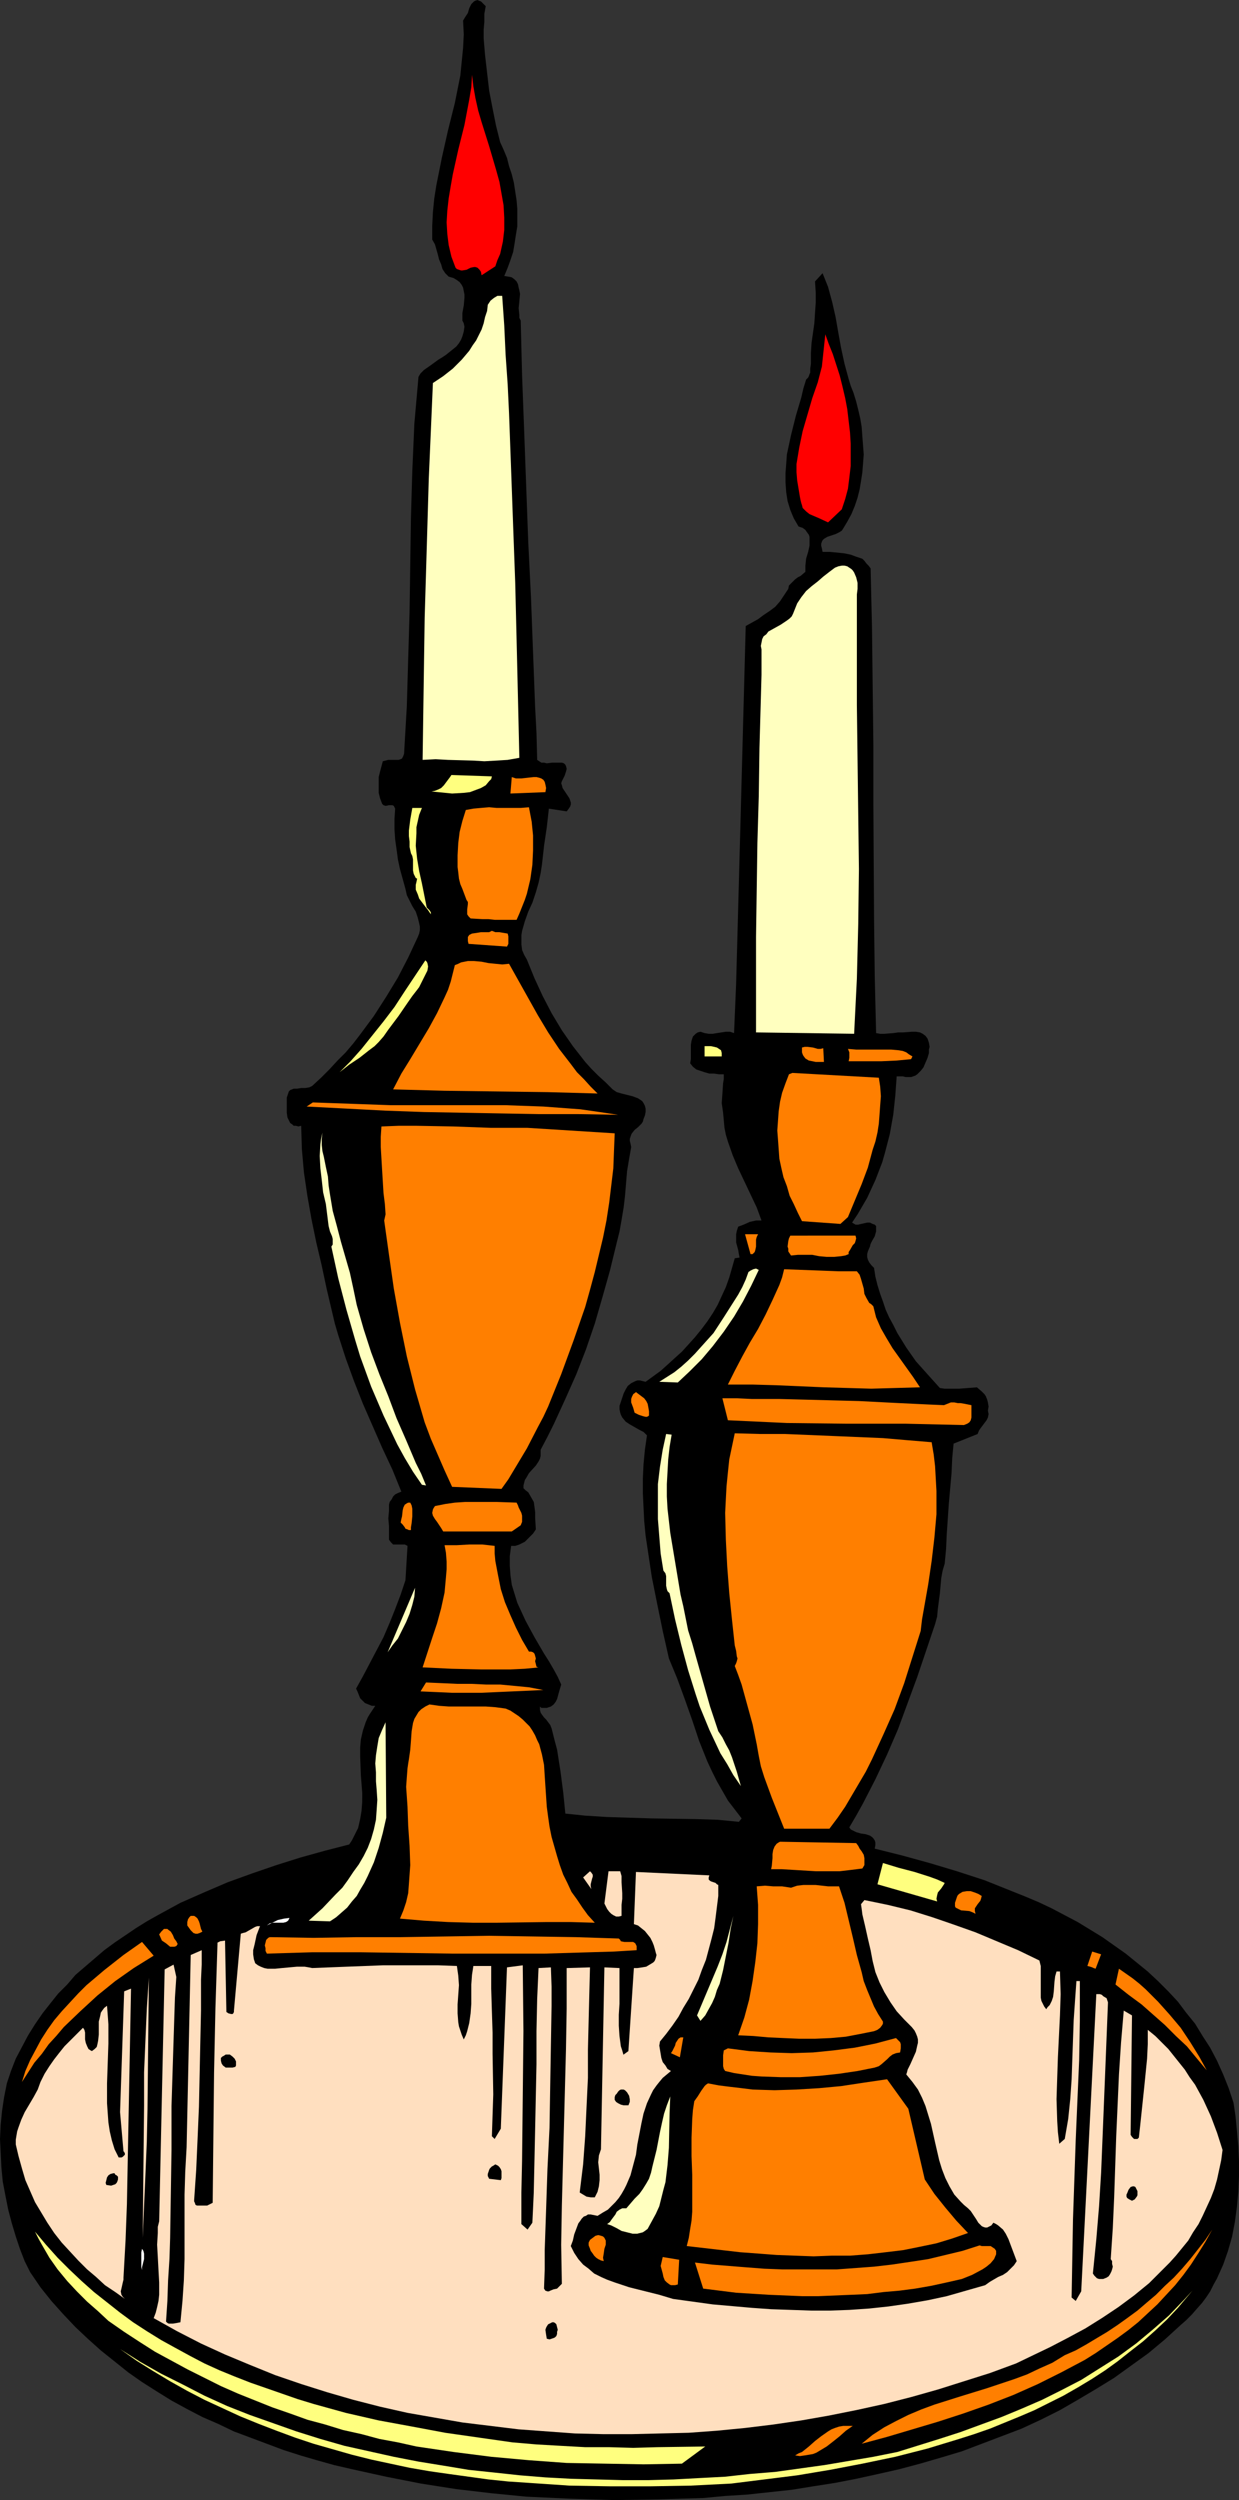 <?xml version="1.0" encoding="UTF-8" standalone="no"?>
<svg
   version="1.0"
   width="77.206mm"
   height="155.711mm"
   id="svg69"
   sodipodi:docname="Candles 10.wmf"
   xmlns:inkscape="http://www.inkscape.org/namespaces/inkscape"
   xmlns:sodipodi="http://sodipodi.sourceforge.net/DTD/sodipodi-0.dtd"
   xmlns="http://www.w3.org/2000/svg"
   xmlns:svg="http://www.w3.org/2000/svg">
  <rect width="100%" height="100%" fill="#333333" stroke="none"/>
  <sodipodi:namedview
     id="namedview69"
     pagecolor="#ffffff"
     bordercolor="#000000"
     borderopacity="0.25"
     inkscape:showpageshadow="2"
     inkscape:pageopacity="0.0"
     inkscape:pagecheckerboard="0"
     inkscape:deskcolor="#d1d1d1"
     inkscape:document-units="mm" />
  <defs
     id="defs1">
    <pattern
       id="WMFhbasepattern"
       patternUnits="userSpaceOnUse"
       width="6"
       height="6"
       x="0"
       y="0" />
  </defs>
  <path
     style="fill:#000000;fill-opacity:1;fill-rule:evenodd;stroke:none"
     d="m 114.394,1.454 -0.323,1.778 v 1.939 l -0.162,1.778 v 2.101 l 0.323,3.878 0.485,4.201 0.485,4.201 0.808,4.201 0.808,4.04 0.969,3.878 0.808,1.778 0.808,1.939 0.485,1.939 0.646,1.939 0.485,1.939 0.323,2.101 0.323,2.101 0.162,1.939 v 2.101 2.101 l -0.323,1.939 -0.323,2.101 -0.323,1.939 -0.646,1.939 -0.646,1.778 -0.808,1.939 0.969,0.162 0.808,0.162 0.646,0.485 0.485,0.485 0.323,0.646 0.162,0.808 0.162,0.646 0.162,0.808 -0.162,1.778 -0.162,1.616 0.162,1.616 v 0.646 l 0.323,0.646 0.323,12.927 0.485,12.927 0.969,26.339 0.646,13.089 0.485,12.927 0.485,12.766 0.323,6.14 0.162,6.302 0.485,0.323 0.485,0.323 h 0.646 l 0.646,0.162 1.293,-0.162 h 1.293 0.485 0.485 l 0.485,0.162 0.323,0.323 0.162,0.323 0.162,0.646 -0.162,0.646 -0.323,0.97 -0.323,0.646 -0.323,0.646 -0.162,0.485 0.162,0.485 0.162,0.646 0.323,0.485 0.646,0.97 0.646,0.97 0.162,0.485 0.162,0.485 v 0.485 l -0.162,0.485 -0.323,0.485 -0.485,0.646 -2.1,-0.323 -2.1,-0.323 -0.485,4.363 -0.646,4.363 -0.485,4.363 -0.323,2.101 -0.485,2.262 -0.323,1.131 -0.323,1.131 -0.808,2.424 -0.969,2.101 -0.808,2.262 -0.646,2.262 -0.162,0.97 v 1.293 0.97 l 0.162,1.293 0.485,1.131 0.646,1.131 1.777,4.363 1.939,4.201 2.1,4.04 2.424,4.04 2.585,3.717 2.908,3.717 1.454,1.616 1.616,1.616 1.777,1.616 1.616,1.616 0.485,0.323 0.485,0.323 1.131,0.323 1.293,0.323 1.293,0.323 1.293,0.485 0.485,0.323 0.485,0.323 0.323,0.485 0.323,0.646 0.162,0.646 v 0.808 l -0.162,0.808 -0.323,0.808 -0.162,0.646 -0.323,0.485 -0.808,0.808 -0.808,0.646 -0.646,0.808 -0.162,0.323 -0.162,0.485 -0.162,0.485 v 0.485 l 0.162,0.646 0.162,0.808 -0.485,2.747 -0.485,2.909 -0.485,5.817 -0.323,2.747 -0.485,2.909 -0.485,2.747 -0.646,2.585 -1.616,6.625 -1.777,6.302 -1.777,6.14 -2.1,6.14 -2.262,5.817 -2.585,5.817 -2.747,5.979 -1.454,2.909 -1.616,3.07 v 0.808 0.646 l -0.162,0.646 -0.323,0.646 -0.646,0.97 -1.616,1.778 -0.646,1.131 -0.323,0.485 -0.162,0.646 -0.162,0.646 v 0.646 l 0.485,0.485 0.646,0.485 0.646,1.131 0.646,1.131 0.162,1.131 0.162,1.293 v 1.293 l 0.162,2.747 -0.646,0.97 -1.293,1.293 -0.646,0.646 -0.646,0.323 -0.646,0.323 -0.969,0.323 h -0.969 l -0.323,2.424 v 2.262 l 0.162,2.262 0.323,2.262 0.646,2.101 0.646,2.101 0.969,2.101 0.969,2.101 2.1,3.878 2.262,3.878 1.131,1.778 1.131,1.939 0.969,1.778 0.808,1.778 -0.485,1.616 -0.485,1.778 -0.323,0.646 -0.485,0.646 -0.646,0.485 -0.969,0.323 h -0.485 -0.323 -0.485 l -0.323,-0.323 v 0.808 l 0.162,0.646 0.323,0.485 0.485,0.646 0.485,0.485 0.485,0.646 0.485,0.646 0.323,0.808 0.646,2.585 0.646,2.424 0.808,5.171 0.646,5.009 0.485,4.848 4.686,0.485 5.17,0.323 5.17,0.162 5.17,0.162 10.502,0.162 5.17,0.162 5.009,0.485 0.646,-0.808 -1.616,-2.101 -1.616,-2.101 -1.293,-2.262 -1.293,-2.262 -1.131,-2.262 -1.131,-2.424 -1.939,-4.848 -1.616,-4.848 -1.777,-5.009 -1.777,-4.848 -1.939,-4.686 -1.454,-6.464 -1.293,-6.302 -1.293,-6.464 -0.969,-6.464 -0.485,-3.232 -0.323,-3.393 -0.162,-3.232 -0.162,-3.393 v -3.393 l 0.162,-3.393 0.323,-3.393 0.485,-3.393 -0.808,-0.808 -0.969,-0.485 -1.131,-0.646 -1.131,-0.646 -0.969,-0.646 -0.808,-0.97 -0.323,-0.646 -0.162,-0.485 -0.162,-0.808 v -0.808 l 0.646,-1.939 0.323,-0.97 0.485,-0.97 0.485,-0.808 0.808,-0.646 0.969,-0.485 0.485,-0.162 h 0.646 l 1.293,0.323 1.777,-1.293 1.777,-1.293 1.616,-1.454 1.777,-1.616 1.616,-1.454 1.616,-1.778 1.454,-1.616 1.454,-1.778 1.454,-1.939 1.293,-1.939 1.131,-1.939 0.969,-2.101 0.969,-2.101 0.808,-2.262 0.646,-2.262 0.646,-2.262 v 0 l 1.131,-0.162 -0.162,-0.808 -0.162,-0.97 -0.485,-1.778 v -0.97 -0.97 l 0.162,-0.808 0.323,-0.97 1.293,-0.485 1.454,-0.646 1.454,-0.323 h 0.646 0.646 l -1.131,-3.07 -1.454,-3.07 -1.454,-3.07 -1.454,-3.07 -1.293,-3.07 -1.131,-3.232 -0.485,-1.616 -0.323,-1.616 -0.162,-1.778 -0.162,-1.778 -0.162,-1.131 -0.162,-1.131 0.162,-2.262 0.162,-2.424 0.162,-0.97 v -1.131 h -1.131 l -1.131,-0.162 h -1.131 l -1.131,-0.323 -0.969,-0.323 -0.969,-0.323 -0.808,-0.646 -0.646,-0.808 0.162,-0.97 v -1.131 -2.262 l 0.162,-0.97 0.323,-0.97 0.323,-0.323 0.323,-0.323 0.485,-0.323 0.646,-0.162 0.969,0.323 0.969,0.162 h 0.969 l 0.969,-0.162 2.1,-0.323 h 0.969 l 0.969,0.323 0.485,-11.635 0.323,-11.796 0.323,-11.958 0.323,-11.958 0.646,-24.239 0.646,-24.239 2.908,-1.616 1.293,-0.97 1.454,-0.97 1.293,-0.97 1.131,-1.293 0.969,-1.454 0.969,-1.454 0.162,-0.808 0.485,-0.485 0.485,-0.485 0.485,-0.485 0.646,-0.485 0.646,-0.323 1.131,-0.97 v -0.808 -0.646 l 0.162,-1.616 0.485,-1.616 0.323,-1.454 v -0.808 -0.646 -0.646 l -0.162,-0.485 -0.485,-0.646 -0.323,-0.485 -0.646,-0.485 -0.969,-0.323 -1.131,-1.939 -0.808,-1.939 -0.646,-2.101 -0.323,-2.101 -0.162,-2.262 v -2.262 l 0.162,-2.101 0.162,-2.262 0.485,-2.262 0.485,-2.262 1.131,-4.525 1.293,-4.363 0.485,-2.101 0.646,-2.101 0.485,-0.485 0.162,-0.323 0.162,-0.485 0.162,-0.323 V 86.774 l 0.162,-1.131 v -2.585 l 0.162,-2.424 0.646,-4.525 0.162,-2.424 0.162,-2.424 v -2.424 l -0.162,-2.585 1.777,-1.939 0.646,1.616 0.646,1.616 0.969,3.555 0.808,3.555 0.646,3.717 0.646,3.555 0.808,3.717 0.969,3.555 0.485,1.616 0.646,1.616 0.646,2.101 0.485,1.939 0.485,2.101 0.323,1.939 0.162,2.262 0.162,2.101 0.162,2.101 -0.162,2.101 -0.162,2.101 -0.323,2.101 -0.323,1.939 -0.485,1.939 -0.646,1.939 -0.808,1.939 -0.969,1.778 -0.969,1.616 -0.323,0.485 -0.485,0.323 -0.969,0.485 -0.969,0.323 -0.969,0.323 -0.808,0.485 -0.323,0.323 -0.162,0.323 -0.162,0.485 v 0.485 l 0.162,0.646 0.162,0.808 h 1.777 l 1.616,0.162 1.616,0.162 1.616,0.323 1.293,0.485 1.454,0.485 0.485,0.485 0.485,0.646 0.485,0.485 0.485,0.646 0.323,13.897 0.162,13.897 0.162,13.735 v 13.574 l 0.162,27.309 0.162,13.574 0.323,13.412 0.969,0.162 h 0.969 l 2.1,-0.162 1.131,-0.162 h 1.131 l 2.1,-0.162 h 0.969 l 0.969,0.162 0.646,0.323 0.646,0.485 0.485,0.646 0.323,0.97 0.162,0.97 -0.162,0.646 v 0.808 l -0.323,1.131 -0.485,1.131 -0.485,1.131 -0.646,0.808 -0.808,0.808 -0.485,0.323 -0.485,0.162 -0.485,0.162 h -0.646 -0.646 l -0.646,-0.162 h -1.454 l -0.323,4.525 -0.485,4.525 -0.808,4.525 -1.131,4.363 -0.646,2.262 -0.808,2.101 -0.808,2.101 -0.969,2.101 -0.969,2.101 -1.131,1.939 -1.131,1.939 -1.293,1.939 0.808,0.485 h 0.646 l 0.646,-0.162 1.454,-0.323 h 0.646 l 0.646,0.323 0.485,0.162 0.323,0.323 v 0.646 0.646 l -0.323,1.131 -0.646,1.131 -0.323,0.646 -0.162,0.646 -0.485,1.131 -0.162,0.646 v 0.646 l 0.162,0.646 0.323,0.646 0.485,0.646 0.646,0.646 0.323,2.101 0.485,1.939 0.646,2.101 0.646,1.778 0.646,1.939 0.808,1.778 0.969,1.778 0.969,1.939 2.1,3.393 2.262,3.232 2.747,3.07 2.908,3.232 1.131,0.162 h 1.293 2.1 l 2.1,-0.162 2.1,-0.162 1.131,0.97 0.646,0.646 0.323,0.485 0.323,0.808 0.162,0.646 0.162,0.97 -0.162,0.97 0.162,0.808 -0.162,0.808 -0.323,0.646 -0.485,0.646 -0.485,0.646 -0.485,0.646 -0.323,0.485 -0.323,0.808 -5.655,2.262 -0.323,3.393 -0.162,3.555 -0.646,7.272 -0.485,7.11 -0.162,3.555 -0.323,3.393 -0.485,1.616 -0.323,1.778 -0.323,3.555 -0.485,3.717 -0.162,1.778 -0.485,1.778 -4.201,12.443 -2.262,6.14 -2.262,6.14 -2.585,5.979 -2.747,5.817 -2.908,5.656 -1.616,2.909 -1.616,2.747 0.323,0.485 0.323,0.162 0.969,0.485 1.131,0.323 1.131,0.162 0.969,0.323 0.485,0.323 0.323,0.323 0.323,0.485 0.162,0.485 v 0.646 l -0.162,0.808 6.463,1.616 6.463,1.778 6.463,1.939 6.463,2.101 6.463,2.585 3.231,1.293 3.07,1.293 3.07,1.454 3.07,1.616 3.07,1.616 2.908,1.778 2.908,1.778 2.747,1.939 2.747,1.939 2.585,2.101 2.585,2.101 2.424,2.262 2.424,2.424 2.262,2.424 1.939,2.585 2.1,2.585 1.777,2.909 1.777,2.747 1.616,3.07 1.454,3.232 1.293,3.232 1.131,3.393 0.485,3.232 0.323,3.393 0.323,3.555 0.162,3.555 v 3.555 l -0.162,3.717 -0.323,3.555 -0.485,3.555 -0.646,3.393 -0.969,3.393 -1.131,3.232 -1.454,3.232 -0.808,1.454 -0.808,1.616 -0.969,1.454 -0.969,1.293 -1.293,1.454 -1.131,1.293 -1.293,1.293 -1.293,1.131 -3.716,3.393 -3.878,3.232 -4.039,2.909 -4.039,2.909 -4.201,2.585 -4.362,2.585 -4.201,2.424 -4.524,2.262 -4.524,2.101 -4.686,1.778 -4.686,1.778 -4.686,1.778 -4.847,1.454 -5.009,1.454 -4.847,1.293 -5.009,1.131 -5.17,1.131 -5.009,0.97 -5.17,0.808 -5.009,0.808 -10.502,1.131 -5.17,0.323 -5.17,0.485 -10.502,0.323 -10.502,0.162 -10.341,-0.323 -10.341,-0.485 -8.24,-0.808 -8.24,-0.97 -8.24,-1.293 -8.24,-1.616 -8.079,-1.778 -4.201,-0.97 -4.039,-1.131 -3.878,-1.131 -4.039,-1.293 -3.878,-1.454 -3.878,-1.454 -3.878,-1.454 -3.716,-1.778 -3.716,-1.616 -3.716,-1.939 -3.555,-1.939 -3.393,-2.101 -3.555,-2.262 -3.231,-2.262 -3.231,-2.585 -3.231,-2.585 -3.07,-2.747 -2.908,-2.747 -2.908,-3.07 -2.747,-3.07 -2.585,-3.232 -2.424,-3.555 -1.293,-2.585 L 4.686,529.372 3.716,526.464 2.747,523.232 1.939,520.162 1.293,516.93 0.646,513.537 0.323,510.143 0.162,506.75 0,503.518 l 0.162,-3.393 0.323,-3.232 0.485,-3.232 0.646,-3.232 0.969,-2.909 1.131,-2.909 1.454,-2.747 1.454,-2.747 1.616,-2.585 1.777,-2.585 1.777,-2.262 1.939,-2.424 2.1,-2.101 1.939,-2.262 2.262,-1.939 2.262,-1.939 2.262,-1.939 2.424,-1.778 5.009,-3.393 2.585,-1.616 2.585,-1.454 5.332,-2.909 5.494,-2.424 5.655,-2.424 5.817,-2.101 5.655,-1.939 5.655,-1.778 5.817,-1.616 5.655,-1.454 0.646,-0.97 0.485,-0.97 0.969,-1.939 0.485,-2.101 0.323,-1.939 0.162,-2.101 V 422.076 l -0.323,-4.201 -0.162,-4.363 v -2.101 l 0.162,-1.939 0.485,-2.101 0.646,-1.939 0.485,-1.131 0.485,-0.808 0.646,-0.97 0.646,-0.97 h -0.808 l -0.808,-0.323 -0.808,-0.323 -0.485,-0.485 -0.646,-0.646 -0.323,-0.808 -0.323,-0.808 -0.323,-0.646 1.616,-2.909 1.616,-3.07 1.616,-3.07 1.616,-3.07 1.454,-3.393 1.293,-3.232 1.293,-3.393 1.131,-3.393 0.485,-8.08 -0.646,-0.323 h -0.646 -0.646 -0.969 -0.485 l -0.485,-0.485 -0.485,-0.646 v -1.616 -1.616 l -0.162,-1.778 0.162,-1.778 v -0.808 -0.646 l 0.162,-0.646 0.485,-0.646 0.323,-0.646 0.485,-0.485 0.646,-0.323 0.808,-0.323 -2.1,-5.171 -2.424,-5.171 -4.524,-10.342 -2.1,-5.333 -1.939,-5.333 -1.777,-5.494 -0.808,-2.747 -0.646,-2.747 -1.293,-5.494 -1.131,-5.333 -1.293,-5.494 -1.131,-5.494 -0.969,-5.494 -0.808,-5.494 -0.485,-5.494 -0.162,-5.494 -0.646,0.162 -0.646,-0.162 h -0.485 l -0.323,-0.323 -0.485,-0.323 -0.162,-0.323 -0.485,-0.97 -0.162,-1.131 v -1.131 -2.424 l 0.162,-0.485 0.162,-0.485 0.162,-0.485 0.323,-0.323 0.808,-0.323 h 0.808 l 0.969,-0.162 h 0.969 l 0.969,-0.162 0.646,-0.323 2.1,-1.939 1.939,-1.939 1.939,-2.101 1.939,-1.939 1.777,-2.101 1.616,-2.101 3.231,-4.363 2.908,-4.525 2.747,-4.525 2.424,-4.686 2.262,-4.848 0.323,-0.808 0.162,-0.808 v -0.808 l -0.162,-0.808 -0.323,-1.293 -0.485,-1.454 -0.808,-1.293 -0.646,-1.293 -0.646,-1.293 -0.323,-1.454 -1.293,-4.686 -0.485,-2.262 -0.323,-2.424 -0.323,-2.262 -0.162,-2.424 v -2.424 l 0.162,-2.424 -0.162,-0.323 -0.162,-0.323 -0.323,-0.162 H 91.935 91.612 l -0.808,0.162 -0.485,-0.162 -0.323,-0.323 -0.485,-1.293 -0.323,-1.293 v -1.131 -1.293 -1.293 l 0.323,-1.293 0.646,-2.424 0.646,-0.162 0.646,-0.162 h 0.808 0.808 0.808 l 0.485,-0.162 0.323,-0.162 0.162,-0.323 0.162,-0.323 0.162,-0.485 0.646,-11.15 0.323,-11.15 0.323,-10.988 0.162,-11.15 0.162,-10.988 0.323,-11.15 0.485,-11.15 0.485,-5.494 0.485,-5.494 0.485,-0.808 0.808,-0.808 1.616,-1.131 1.777,-1.293 0.808,-0.485 0.969,-0.646 1.616,-1.293 0.808,-0.646 0.646,-0.808 0.485,-0.808 0.323,-0.808 0.323,-1.131 0.162,-1.131 -0.162,-0.808 -0.323,-0.646 V 73.686 l 0.323,-1.778 0.162,-1.778 V 69.323 l -0.162,-0.808 -0.162,-0.808 -0.323,-0.646 -0.485,-0.646 -0.646,-0.485 -0.808,-0.485 -1.131,-0.323 -0.808,-0.808 -0.646,-0.97 -0.323,-1.131 -0.485,-1.131 -0.323,-1.293 -0.323,-1.131 -0.323,-1.131 -0.646,-1.131 v -3.232 l 0.162,-3.232 0.323,-3.232 0.485,-3.07 0.646,-3.232 0.646,-3.232 1.454,-6.464 1.616,-6.464 0.646,-3.232 0.646,-3.232 0.323,-3.232 0.323,-3.232 0.162,-3.232 -0.162,-3.232 0.485,-0.808 0.646,-0.97 0.323,-1.131 0.485,-0.97 0.323,-0.323 0.323,-0.323 0.323,-0.162 L 112.455,0 l 0.323,0.162 0.485,0.162 0.485,0.485 z"
     id="path1" />
  <path
     style="fill:#ff0000;fill-opacity:1;fill-rule:evenodd;stroke:none"
     d="m 116.656,62.697 -3.231,2.101 -0.162,-0.808 -0.323,-0.485 -0.323,-0.323 -0.162,-0.162 -0.485,-0.162 h -0.323 l -0.808,0.162 -0.969,0.485 -0.969,0.162 h -0.323 l -0.485,-0.162 -0.485,-0.162 -0.323,-0.323 -0.485,-1.293 -0.485,-1.293 -0.646,-2.747 -0.323,-2.585 -0.162,-2.747 0.162,-2.747 0.323,-2.909 0.485,-2.909 0.485,-2.747 0.646,-2.909 0.646,-2.909 1.454,-5.817 1.131,-5.979 0.485,-2.909 0.162,-2.909 0.323,2.747 0.485,2.747 0.646,2.909 0.808,2.747 1.777,5.656 1.616,5.494 0.808,2.909 0.485,2.747 0.485,2.747 0.162,2.909 v 2.909 l -0.323,2.747 -0.323,1.454 -0.323,1.454 -0.646,1.454 z"
     id="path2" />
  <path
     style="fill:#ffffbf;fill-opacity:1;fill-rule:evenodd;stroke:none"
     d="m 118.272,69.646 0.485,6.948 0.323,6.948 0.485,6.948 0.323,6.787 0.485,13.25 0.485,13.412 0.485,13.25 0.323,13.412 0.323,13.735 0.162,6.948 0.162,7.11 -2.747,0.485 -2.585,0.162 -2.908,0.162 -2.747,-0.162 -5.817,-0.162 -2.908,-0.162 -3.07,0.162 0.162,-11.311 0.162,-11.15 0.162,-10.988 0.323,-10.827 0.646,-21.976 0.485,-11.15 0.485,-11.311 2.424,-1.616 2.262,-1.778 2.1,-2.101 1.777,-2.101 0.808,-1.293 0.808,-1.131 0.646,-1.293 0.646,-1.293 0.485,-1.454 0.323,-1.454 0.485,-1.454 0.162,-1.454 0.646,-0.97 0.808,-0.646 0.808,-0.485 h 0.646 z"
     id="path3" />
  <path
     style="fill:#ff0000;fill-opacity:1;fill-rule:evenodd;stroke:none"
     d="m 198.251,119.901 -3.231,3.07 -2.1,-0.97 -1.131,-0.485 -1.131,-0.485 -0.808,-0.646 -0.808,-0.808 -0.162,-0.646 -0.162,-0.485 -0.162,-0.646 -0.162,-0.808 -0.323,-1.939 -0.323,-1.939 -0.162,-1.939 v -1.939 l 0.323,-1.939 0.323,-1.939 0.808,-3.878 1.131,-3.878 1.131,-3.878 1.293,-3.717 0.969,-3.717 0.808,-7.595 0.808,2.262 0.969,2.424 1.616,5.009 0.646,2.585 0.646,2.747 0.485,2.585 0.323,2.747 0.323,2.747 0.162,2.585 v 2.747 2.585 l -0.323,2.747 -0.323,2.585 -0.646,2.424 z"
     id="path4" />
  <path
     style="fill:#ffffbf;fill-opacity:1;fill-rule:evenodd;stroke:none"
     d="m 201.805,139.938 v 13.089 12.927 l 0.162,12.927 0.162,12.927 0.162,12.766 -0.162,12.927 -0.323,12.927 -0.323,6.464 -0.323,6.464 -23.105,-0.323 v -11.311 -11.15 l 0.323,-22.138 0.323,-10.988 0.162,-11.311 0.323,-11.473 0.162,-5.817 v -5.979 l -0.162,-0.808 0.162,-0.808 0.162,-0.808 0.323,-0.646 0.646,-0.485 0.485,-0.646 1.454,-0.808 1.454,-0.808 1.454,-0.97 0.646,-0.485 0.485,-0.485 0.323,-0.646 0.323,-0.808 0.323,-0.808 0.323,-0.808 0.969,-1.454 1.131,-1.454 1.293,-1.131 1.454,-1.131 1.293,-1.131 1.454,-1.131 1.293,-0.97 0.808,-0.323 0.808,-0.162 h 0.646 l 0.646,0.162 0.485,0.323 0.485,0.323 0.323,0.323 0.323,0.485 0.485,1.131 0.323,1.293 v 1.454 z"
     id="path5" />
  <path
     style="fill:#ffff7f;fill-opacity:1;fill-rule:evenodd;stroke:none"
     d="m 115.848,182.76 -0.162,0.646 -0.485,0.485 -0.808,0.97 -1.131,0.646 -1.293,0.485 -1.293,0.485 -1.454,0.162 -2.747,0.162 -4.847,-0.485 0.808,-0.162 0.808,-0.323 0.646,-0.323 0.646,-0.646 0.969,-1.293 0.485,-0.646 0.323,-0.485 z"
     id="path6" />
  <path
     style="fill:#ff7f00;fill-opacity:1;fill-rule:evenodd;stroke:none"
     d="m 128.451,186.476 -8.24,0.323 0.323,-3.878 0.485,0.162 0.485,0.162 h 1.293 l 1.454,-0.162 1.454,-0.162 h 0.646 l 0.646,0.162 0.485,0.162 0.485,0.323 0.323,0.485 0.162,0.646 0.162,0.808 z"
     id="path7" />
  <path
     style="fill:#ffff7f;fill-opacity:1;fill-rule:evenodd;stroke:none"
     d="m 99.368,190.193 -0.646,1.616 -0.323,1.454 -0.323,1.454 v 1.454 l -0.162,2.909 0.323,3.07 0.485,2.909 0.646,2.909 1.131,5.656 0.323,0.323 0.323,0.323 0.323,0.485 v 0.485 l -0.646,-0.97 -0.646,-0.808 -1.454,-1.939 -0.323,-0.97 -0.485,-1.131 v -0.485 -0.646 l 0.162,-0.646 0.162,-0.808 -0.323,-0.162 -0.162,-0.323 -0.323,-0.646 -0.162,-0.808 v -0.808 -1.778 l -0.162,-0.808 -0.323,-0.646 -0.323,-1.454 v -1.293 l -0.162,-1.293 v -1.293 l 0.323,-2.585 0.485,-2.747 z"
     id="path8" />
  <path
     style="fill:#ff7f00;fill-opacity:1;fill-rule:evenodd;stroke:none"
     d="m 124.573,190.031 0.646,3.393 0.323,3.232 v 3.555 l -0.162,3.393 -0.485,3.393 -0.808,3.393 -0.485,1.454 -0.646,1.616 -0.646,1.616 -0.646,1.454 h -1.131 -1.293 -2.747 l -1.454,-0.162 h -1.454 l -2.747,-0.162 -0.485,-0.485 -0.323,-0.485 v -0.646 -0.485 l 0.162,-1.293 v -0.485 l -0.323,-0.485 -0.485,-1.293 -0.485,-1.293 -0.485,-1.131 -0.323,-1.293 -0.162,-1.454 -0.162,-1.293 v -2.747 l 0.162,-2.909 0.323,-2.585 0.646,-2.585 0.808,-2.585 1.777,-0.323 1.777,-0.162 1.939,-0.162 1.777,0.162 h 3.878 1.777 z"
     id="path9" />
  <path
     style="fill:#ff7f00;fill-opacity:1;fill-rule:evenodd;stroke:none"
     d="m 119.564,219.764 0.162,0.646 v 0.808 0.97 l -0.162,0.323 -0.162,0.323 -9.048,-0.646 -0.162,-0.646 v -0.646 -0.323 l 0.323,-0.485 0.323,-0.162 0.323,-0.162 1.131,-0.162 0.969,-0.162 h 1.131 0.808 l 0.323,-0.162 0.323,-0.162 0.808,0.323 h 0.969 z"
     id="path10" />
  <path
     style="fill:#ffff7f;fill-opacity:1;fill-rule:evenodd;stroke:none"
     d="m 98.237,233.014 -1.131,1.454 -1.131,1.616 -2.1,3.07 -2.424,3.232 -1.131,1.616 -1.131,1.293 -0.969,0.97 -1.293,0.97 -2.262,1.778 -2.424,1.616 -2.262,1.778 2.585,-2.585 2.585,-2.909 2.585,-3.232 2.585,-3.232 2.585,-3.393 2.424,-3.717 4.847,-7.272 0.323,0.323 0.162,0.323 0.162,0.808 -0.162,0.97 -0.485,0.97 -0.969,1.939 -0.485,0.97 z"
     id="path11" />
  <path
     style="fill:#ff7f00;fill-opacity:1;fill-rule:evenodd;stroke:none"
     d="m 119.888,226.874 2.262,4.04 2.262,4.04 2.262,4.04 2.424,4.04 2.585,3.878 2.747,3.555 1.454,1.939 1.616,1.616 1.616,1.778 1.616,1.616 -5.817,-0.162 -5.978,-0.162 -11.956,-0.162 -12.28,-0.162 -12.118,-0.323 1.939,-3.717 2.1,-3.393 4.362,-7.272 1.939,-3.555 1.777,-3.717 0.808,-1.778 0.646,-1.939 0.485,-1.939 0.485,-1.939 0.808,-0.323 0.646,-0.323 1.616,-0.323 h 1.454 l 1.777,0.162 1.616,0.323 1.616,0.162 1.616,0.162 z"
     id="path12" />
  <path
     style="fill:#ffff7f;fill-opacity:1;fill-rule:evenodd;stroke:none"
     d="m 169.975,248.689 h -4.039 v -2.424 h 1.454 l 0.808,0.162 0.646,0.162 0.485,0.323 0.485,0.323 0.162,0.646 v 0.323 z"
     id="path13" />
  <path
     style="fill:#ff7f00;fill-opacity:1;fill-rule:evenodd;stroke:none"
     d="m 193.888,246.75 0.162,3.232 h -1.939 l -0.808,-0.162 -0.808,-0.162 -0.808,-0.485 -0.485,-0.646 -0.162,-0.323 -0.162,-0.485 v -0.485 -0.646 l 0.646,-0.162 h 0.646 l 1.293,0.162 1.131,0.323 h 0.646 z"
     id="path14" />
  <path
     style="fill:#ff7f00;fill-opacity:1;fill-rule:evenodd;stroke:none"
     d="m 214.893,248.689 -0.323,0.646 -3.393,0.323 -3.555,0.162 h -3.716 -4.039 l 0.162,-0.808 v -0.646 -0.646 l -0.323,-0.808 1.939,0.162 h 2.1 2.1 2.1 1.939 l 1.777,0.162 0.969,0.162 0.808,0.323 0.646,0.485 z"
     id="path15" />
  <path
     style="fill:#ff7f00;fill-opacity:1;fill-rule:evenodd;stroke:none"
     d="m 206.976,253.698 0.323,2.101 0.162,2.262 -0.162,2.101 -0.162,2.262 -0.162,2.101 -0.323,2.101 -0.485,2.101 -0.646,1.939 -1.131,4.201 -1.454,3.878 -1.616,3.878 -1.616,3.878 -1.777,1.616 -9.048,-0.646 -0.969,-1.939 -0.969,-2.101 -0.969,-1.939 -0.646,-2.262 -0.808,-2.101 -0.485,-2.101 -0.485,-2.262 -0.162,-2.262 -0.162,-2.262 -0.162,-2.101 0.162,-2.262 0.162,-2.262 0.323,-2.262 0.485,-2.101 0.808,-2.262 0.808,-2.101 0.808,-0.323 z"
     id="path16" />
  <path
     style="fill:#ff7f00;fill-opacity:1;fill-rule:evenodd;stroke:none"
     d="m 145.578,262.424 -9.533,-0.162 h -9.21 l -9.048,-0.162 -8.887,-0.162 -9.048,-0.162 -9.048,-0.323 -9.21,-0.485 -9.371,-0.485 1.454,-0.97 4.524,0.162 4.686,0.162 9.048,0.323 h 18.096 8.887 l 9.048,0.323 4.362,0.323 4.362,0.323 4.524,0.646 z"
     id="path17" />
  <path
     style="fill:#ff7f00;fill-opacity:1;fill-rule:evenodd;stroke:none"
     d="m 144.77,266.787 -0.162,4.04 -0.162,4.201 -0.485,4.04 -0.485,4.04 -0.646,4.201 -0.808,4.04 -0.969,4.04 -0.969,4.04 -1.131,4.201 -1.131,4.04 -2.747,7.918 -2.908,7.918 -3.07,7.595 -1.131,2.424 -1.293,2.424 -2.585,5.009 -2.908,4.848 -1.454,2.424 -1.616,2.262 -11.633,-0.485 -1.777,-3.878 -1.616,-3.717 -1.616,-3.717 -1.454,-3.878 -1.131,-3.878 -1.131,-3.878 -0.969,-3.878 -0.969,-3.878 -1.616,-7.918 -1.454,-8.08 -1.131,-7.918 -1.131,-8.08 0.323,-1.454 -0.162,-2.424 -0.323,-2.585 -0.323,-5.332 -0.162,-2.747 -0.162,-2.747 v -2.424 l 0.162,-2.424 4.039,-0.162 h 4.201 l 8.725,0.162 8.887,0.323 h 4.201 4.362 z"
     id="path18" />
  <path
     style="fill:#ffffbf;fill-opacity:1;fill-rule:evenodd;stroke:none"
     d="m 77.232,276.967 0.162,2.101 0.323,2.101 0.646,3.878 0.969,3.555 0.969,3.717 2.1,7.272 0.808,3.717 0.808,3.878 1.616,5.656 1.777,5.494 1.939,5.171 2.1,5.171 1.939,5.171 2.262,5.171 2.262,5.332 1.293,2.585 1.131,2.747 -0.969,-0.162 -2.1,-3.07 -1.939,-3.232 -1.777,-3.232 -1.616,-3.393 -1.616,-3.393 -1.454,-3.393 -1.454,-3.393 -1.293,-3.555 -1.293,-3.555 -1.131,-3.717 -2.1,-7.272 -1.939,-7.433 -1.616,-7.433 0.323,-0.485 v -0.646 -0.646 l -0.162,-0.646 -0.485,-1.131 -0.162,-0.646 -0.162,-0.646 -0.323,-2.585 -0.323,-2.585 -0.646,-2.747 -0.323,-2.909 -0.323,-2.747 -0.162,-2.909 0.162,-2.747 0.162,-1.293 0.323,-1.454 -0.162,1.454 v 1.454 l 0.162,1.454 0.323,1.293 0.485,2.424 z"
     id="path19" />
  <path
     style="fill:#ff7f00;fill-opacity:1;fill-rule:evenodd;stroke:none"
     d="m 178.539,290.541 -0.323,0.646 -0.162,0.646 v 0.808 0.808 l -0.162,0.808 -0.162,0.485 -0.485,0.485 h -0.162 -0.323 l -1.293,-4.686 z"
     id="path20" />
  <path
     style="fill:#ff7f00;fill-opacity:1;fill-rule:evenodd;stroke:none"
     d="m 201.482,290.864 0.162,0.646 -0.162,0.646 -0.162,0.485 -0.485,0.485 -0.646,1.131 -0.323,0.485 v 0.485 l -0.808,0.323 -0.969,0.162 -1.616,0.162 h -1.777 l -1.777,-0.162 -1.616,-0.323 h -1.777 -1.616 l -1.616,0.162 -0.323,-0.485 -0.323,-0.485 v -0.646 l -0.162,-0.485 0.162,-1.293 0.162,-0.646 0.323,-0.646 v 0 z"
     id="path21" />
  <path
     style="fill:#ffffbf;fill-opacity:1;fill-rule:evenodd;stroke:none"
     d="m 178.7,298.944 -1.777,3.717 -1.939,3.717 -2.1,3.555 -2.424,3.555 -2.585,3.393 -2.585,3.07 -2.908,2.909 -2.747,2.585 -4.362,-0.162 1.777,-1.131 1.777,-1.131 1.616,-1.293 1.616,-1.454 1.616,-1.616 1.454,-1.616 1.454,-1.616 1.454,-1.616 2.424,-3.717 2.262,-3.555 1.131,-1.778 0.969,-1.778 0.808,-1.778 0.646,-1.778 0.485,-0.323 0.646,-0.323 0.646,-0.162 0.323,0.162 z"
     id="path22" />
  <path
     style="fill:#ff7f00;fill-opacity:1;fill-rule:evenodd;stroke:none"
     d="m 201.805,299.267 0.646,0.808 0.323,0.97 0.323,1.131 0.323,1.131 0.162,1.293 0.485,0.97 0.646,1.131 0.485,0.323 0.485,0.485 0.323,1.293 0.323,1.293 1.131,2.585 1.293,2.262 1.454,2.424 3.231,4.525 1.616,2.262 1.616,2.424 -5.817,0.162 -5.655,0.162 -5.494,-0.162 -5.655,-0.162 -11.149,-0.485 -5.655,-0.162 h -5.817 l 1.616,-3.232 1.777,-3.393 1.777,-3.232 1.939,-3.232 1.777,-3.393 1.616,-3.393 1.616,-3.555 0.646,-1.778 0.485,-1.939 4.362,0.162 4.362,0.162 4.201,0.162 h 2.1 z"
     id="path23" />
  <path
     style="fill:#ff7f00;fill-opacity:1;fill-rule:evenodd;stroke:none"
     d="m 152.849,333.201 -0.162,0.162 -0.323,0.162 h -0.323 l -0.646,-0.162 -0.969,-0.323 -0.969,-0.485 -0.323,-1.131 -0.485,-1.293 v -0.808 l 0.162,-0.485 0.323,-0.646 0.646,-0.485 0.646,0.485 0.646,0.485 0.646,0.485 0.485,0.646 0.323,0.646 0.162,0.808 0.162,0.97 z"
     id="path24" />
  <path
     style="fill:#ff7f00;fill-opacity:1;fill-rule:evenodd;stroke:none"
     d="m 222.325,330.777 0.808,-0.323 0.808,-0.323 h 0.808 l 0.808,0.162 h 0.646 l 0.969,0.162 0.808,0.162 0.808,0.162 v 0.646 1.454 0.808 l -0.162,0.646 -0.323,0.485 -0.485,0.323 -0.808,0.323 -13.895,-0.323 h -14.057 l -13.734,-0.162 -6.948,-0.323 -6.948,-0.323 -1.293,-5.171 h 3.555 l 3.393,0.162 h 3.393 3.07 l 6.301,0.162 6.14,0.162 6.301,0.162 6.301,0.323 3.231,0.162 3.393,0.162 3.393,0.162 z"
     id="path25" />
  <path
     style="fill:#ffffbf;fill-opacity:1;fill-rule:evenodd;stroke:none"
     d="m 158.181,337.725 -0.485,2.909 -0.323,2.909 -0.162,2.909 -0.162,2.909 v 2.909 l 0.162,2.909 0.646,5.656 0.969,5.817 0.969,5.817 0.485,2.909 0.646,2.747 1.131,5.656 0.969,3.07 0.808,2.909 3.393,11.958 0.969,2.909 0.969,2.909 0.969,1.454 0.808,1.616 0.808,1.454 0.646,1.616 1.131,3.393 0.969,3.393 -1.777,-2.585 -1.454,-2.585 -1.616,-2.585 -1.293,-2.747 -1.293,-2.747 -1.131,-2.747 -1.131,-2.747 -0.969,-2.909 -1.777,-5.656 -1.616,-5.979 -1.454,-5.979 -1.293,-6.14 -0.485,-0.485 -0.162,-0.485 -0.162,-0.808 v -0.646 -1.616 l -0.162,-0.646 -0.485,-0.646 -0.646,-4.04 -0.323,-4.04 -0.323,-4.04 V 353.4 349.36 l 0.485,-4.04 0.646,-4.04 0.808,-3.717 z"
     id="path26" />
  <path
     style="fill:#ff7f00;fill-opacity:1;fill-rule:evenodd;stroke:none"
     d="m 219.417,339.503 0.485,2.909 0.323,2.747 0.162,2.909 0.162,2.909 v 2.747 2.747 l -0.485,5.494 -0.646,5.494 -0.808,5.494 -0.969,5.494 -0.485,2.747 -0.323,2.747 -1.939,6.14 -1.939,6.14 -2.262,6.14 -2.585,5.817 -2.747,5.979 -1.454,2.909 -1.616,2.747 -1.616,2.747 -1.616,2.747 -1.777,2.585 -1.939,2.585 h -10.664 l -0.969,-2.424 -0.969,-2.424 -0.969,-2.424 -1.777,-4.848 -0.808,-2.585 -0.485,-2.424 -0.485,-2.747 -0.969,-4.686 -1.293,-4.686 -1.293,-4.686 -0.808,-2.262 -0.808,-2.101 0.323,-0.646 0.162,-0.485 0.162,-0.646 -0.162,-0.485 -0.162,-1.293 -0.323,-1.293 -0.646,-5.979 -0.646,-6.302 -0.485,-6.302 -0.323,-6.302 -0.162,-6.302 0.162,-3.232 0.162,-3.07 0.323,-3.232 0.323,-3.07 0.646,-3.07 0.646,-3.07 5.978,0.162 h 5.817 l 11.633,0.485 11.472,0.485 5.655,0.485 z"
     id="path27" />
  <path
     style="fill:#ff7f00;fill-opacity:1;fill-rule:evenodd;stroke:none"
     d="m 96.783,360.187 h -0.485 l -0.323,-0.162 -0.485,-0.162 -0.162,-0.323 -0.485,-0.646 -0.485,-0.485 0.162,-0.808 0.162,-0.646 0.162,-1.454 0.162,-0.646 0.323,-0.646 0.485,-0.323 0.323,-0.162 h 0.485 l 0.323,0.646 0.162,0.808 v 0.808 0.97 l -0.162,1.616 -0.162,0.97 z"
     id="path28" />
  <path
     style="fill:#ff7f00;fill-opacity:1;fill-rule:evenodd;stroke:none"
     d="m 121.665,353.723 0.323,0.646 0.162,0.485 0.646,1.293 0.162,0.646 v 0.646 0.808 l -0.323,0.808 -2.1,1.454 h -16.157 l -0.485,-0.808 -0.969,-1.454 -0.485,-0.646 -0.485,-0.808 -0.162,-0.646 0.162,-0.808 0.162,-0.323 0.323,-0.485 2.424,-0.485 2.262,-0.323 2.424,-0.162 h 2.424 5.009 z"
     id="path29" />
  <path
     style="fill:#ff7f00;fill-opacity:1;fill-rule:evenodd;stroke:none"
     d="m 116.495,363.903 v 1.778 l 0.162,1.778 0.646,3.393 0.646,3.232 0.969,3.07 1.293,3.07 1.293,2.909 1.454,2.909 1.616,2.747 h 0.485 l 0.485,0.162 0.162,0.162 0.162,0.162 0.162,0.485 0.162,0.646 -0.162,0.646 0.162,0.646 0.162,0.646 0.323,0.162 h 0.323 l -3.393,0.323 -3.393,0.162 h -6.948 l -6.948,-0.162 -3.393,-0.162 -3.393,-0.162 2.262,-6.948 1.131,-3.393 0.969,-3.555 0.808,-3.717 0.162,-1.778 0.162,-1.778 0.162,-1.939 v -1.778 l -0.162,-2.101 -0.323,-1.778 h 2.908 l 2.908,-0.162 h 3.07 l 1.454,0.162 z"
     id="path30" />
  <path
     style="fill:#ffffbf;fill-opacity:1;fill-rule:evenodd;stroke:none"
     d="m 91.289,388.95 6.463,-15.19 -0.162,2.101 -0.485,1.939 -0.646,2.101 -0.808,1.939 -0.969,1.939 -0.969,1.939 -1.293,1.616 z"
     id="path31" />
  <path
     style="fill:#ff7f00;fill-opacity:1;fill-rule:evenodd;stroke:none"
     d="m 127.966,397.837 -7.271,0.323 -7.271,0.323 h -7.109 l -3.555,-0.162 -3.716,-0.162 1.293,-2.101 3.716,0.162 3.555,0.162 h 3.393 l 3.393,0.162 h 3.393 l 3.393,0.323 3.393,0.323 z"
     id="path32" />
  <path
     style="fill:#ff7f00;fill-opacity:1;fill-rule:evenodd;stroke:none"
     d="m 119.08,402.2 1.131,0.485 0.969,0.646 0.969,0.646 0.969,0.808 0.808,0.808 0.808,0.808 0.646,0.97 0.646,1.131 0.485,1.131 0.485,0.97 0.646,2.424 0.485,2.424 0.162,2.585 0.323,4.848 0.162,2.424 0.323,2.424 0.323,2.262 0.485,2.424 0.646,2.262 0.646,2.262 0.646,2.101 0.808,2.262 0.969,1.939 0.969,2.101 1.293,1.778 1.293,1.939 1.293,1.778 1.616,1.778 -5.655,-0.162 h -5.655 l -11.633,0.162 h -5.817 l -5.817,-0.162 -5.655,-0.323 -5.655,-0.485 0.808,-1.939 0.646,-1.939 0.485,-2.101 0.162,-2.101 0.162,-2.262 0.162,-2.262 -0.162,-4.525 -0.323,-4.686 -0.162,-4.525 -0.323,-4.686 0.162,-2.262 0.162,-2.101 0.162,-1.131 0.162,-0.97 0.323,-2.262 0.162,-2.101 0.162,-2.262 0.162,-0.97 0.162,-0.97 0.323,-0.97 0.485,-0.808 0.485,-0.808 0.646,-0.646 0.969,-0.646 0.969,-0.485 2.262,0.323 2.262,0.162 h 4.524 4.201 l 2.262,0.162 z"
     id="path33" />
  <path
     style="fill:#ffffbf;fill-opacity:1;fill-rule:evenodd;stroke:none"
     d="m 90.966,427.893 -0.808,3.555 -0.969,3.555 -1.131,3.393 -1.454,3.232 -0.808,1.616 -0.969,1.616 -0.808,1.454 -1.131,1.293 -1.131,1.454 -1.293,1.131 -1.293,1.131 -1.454,0.97 -5.009,-0.162 3.231,-2.909 3.07,-3.232 1.616,-1.616 1.293,-1.778 1.293,-1.939 1.293,-1.778 1.131,-1.939 0.969,-1.939 0.808,-2.101 0.646,-2.262 0.485,-2.262 0.162,-2.262 0.162,-2.424 -0.162,-2.424 -0.162,-1.939 v -2.101 l -0.162,-2.101 0.162,-1.939 0.323,-2.101 0.323,-1.939 0.808,-1.939 0.808,-1.778 z"
     id="path34" />
  <path
     style="fill:#ff7f00;fill-opacity:1;fill-rule:evenodd;stroke:none"
     d="m 201.644,433.872 0.485,0.646 0.323,0.646 0.485,0.646 0.485,0.808 0.162,0.808 v 0.808 0.808 l -0.485,0.808 -2.585,0.323 -2.747,0.323 h -2.747 -2.908 l -5.332,-0.323 -2.747,-0.162 h -2.424 l 0.162,-0.808 0.162,-1.778 v -0.97 l 0.162,-0.97 0.323,-0.808 0.485,-0.646 0.485,-0.323 0.323,-0.162 z"
     id="path35" />
  <path
     style="fill:#ffff7f;fill-opacity:1;fill-rule:evenodd;stroke:none"
     d="m 222.487,443.244 -0.162,0.323 -0.323,0.485 -0.323,0.485 -0.808,0.97 -0.162,0.646 -0.162,0.808 0.162,0.646 -14.057,-4.04 1.293,-5.009 3.716,1.131 3.716,0.97 3.555,1.131 1.777,0.646 z"
     id="path36" />
  <path
     style="fill:#ffdfbf;fill-opacity:1;fill-rule:evenodd;stroke:none"
     d="m 139.276,444.699 -1.939,-2.747 1.616,-1.454 0.323,0.323 0.323,0.485 v 0.485 l -0.162,0.485 -0.162,0.646 -0.162,0.646 v 0.485 z"
     id="path37" />
  <path
     style="fill:#ffdfbf;fill-opacity:1;fill-rule:evenodd;stroke:none"
     d="m 146.063,440.497 0.323,1.131 v 1.454 l 0.162,2.585 v 1.293 l -0.162,1.454 v 2.585 l -0.646,0.162 h -0.646 l -0.646,-0.323 -0.485,-0.323 -0.485,-0.485 -0.485,-0.646 -0.323,-0.646 -0.323,-0.646 0.969,-7.595 z"
     id="path38" />
  <path
     style="fill:#ffdfbf;fill-opacity:1;fill-rule:evenodd;stroke:none"
     d="m 167.067,441.467 -0.162,0.485 v 0.485 l 0.323,0.323 0.323,0.162 0.969,0.323 0.323,0.323 0.323,0.162 v 2.585 l -0.323,2.585 -0.323,2.585 -0.323,2.424 -0.646,2.585 -0.646,2.424 -0.646,2.424 -0.969,2.424 -0.808,2.262 -1.131,2.262 -1.131,2.262 -1.293,2.101 -1.131,2.101 -1.454,2.101 -1.454,1.939 -1.454,1.778 -0.162,0.97 0.162,0.97 0.162,0.97 0.162,0.97 0.323,0.97 0.646,0.808 0.485,0.808 0.808,0.485 -0.969,0.808 -0.969,0.808 -0.808,0.97 -0.646,0.808 -0.808,1.131 -0.485,0.97 -0.969,2.101 -0.808,2.424 -0.485,2.262 -0.969,5.009 -0.323,2.424 -0.646,2.424 -0.646,2.424 -0.969,2.262 -0.485,0.97 -0.646,1.131 -0.646,0.97 -0.808,0.97 -0.808,0.808 -0.969,0.97 -1.131,0.646 -1.293,0.808 -0.808,-0.162 -0.808,-0.162 h -0.646 l -0.485,0.323 -0.485,0.162 -0.485,0.485 -0.323,0.485 -0.485,0.646 -0.485,1.293 -0.485,1.293 -0.323,1.454 -0.485,1.293 0.808,1.616 0.969,1.454 1.131,1.293 1.293,0.97 1.293,1.131 1.616,0.808 1.454,0.646 1.777,0.646 3.393,1.131 7.109,1.778 3.231,0.97 9.371,1.293 9.21,0.808 4.524,0.323 4.686,0.162 4.686,0.162 h 4.524 l 4.524,-0.162 4.686,-0.323 4.524,-0.485 4.524,-0.646 4.686,-0.808 4.524,-0.97 4.524,-1.293 4.524,-1.293 1.131,-0.808 1.939,-1.131 1.131,-0.485 0.969,-0.646 0.808,-0.808 0.808,-0.808 0.646,-0.97 -0.485,-1.293 -0.485,-1.293 -0.485,-1.293 -0.485,-1.293 -0.646,-1.293 -0.646,-0.97 -1.131,-0.97 -0.485,-0.323 -0.646,-0.323 -0.485,0.646 -0.646,0.323 -0.323,0.162 h -0.485 l -0.485,-0.162 -0.323,-0.162 -0.808,-0.808 -0.485,-0.808 -0.646,-0.97 -0.646,-0.97 -0.323,-0.323 -0.323,-0.323 -0.969,-0.808 -0.808,-0.808 -1.454,-1.616 -1.131,-1.939 -0.969,-1.939 -0.808,-2.101 -0.646,-2.101 -0.969,-4.201 -0.969,-4.363 -0.646,-2.101 -0.646,-2.101 -0.808,-1.939 -0.969,-1.939 -1.293,-1.778 -1.454,-1.778 0.162,-0.485 0.162,-0.646 0.646,-1.293 0.646,-1.454 0.646,-1.454 0.323,-1.454 0.162,-0.646 v -0.808 l -0.162,-0.646 -0.323,-0.808 -0.323,-0.646 -0.646,-0.808 -1.777,-1.778 -1.777,-1.939 -1.454,-2.101 -1.454,-2.424 -1.131,-2.262 -0.969,-2.424 -0.646,-2.585 -0.485,-2.585 -0.646,-2.747 -0.646,-2.909 -0.646,-2.747 -0.162,-1.293 -0.162,-1.131 0.808,-0.97 5.494,1.131 5.332,1.293 5.17,1.616 5.17,1.778 5.009,1.778 5.009,2.101 5.009,2.101 5.009,2.424 0.323,1.293 v 1.454 3.07 1.454 1.454 l 0.162,0.808 0.323,0.646 0.323,0.646 0.485,0.646 0.323,-0.485 0.485,-0.485 0.485,-0.97 0.323,-0.97 0.162,-1.293 0.162,-2.262 0.162,-1.293 0.323,-1.131 h 0.808 l 0.162,5.333 -0.162,5.009 -0.485,9.857 -0.162,4.848 -0.162,5.009 0.162,5.171 0.162,2.585 0.323,2.747 1.293,-1.131 0.808,-4.686 0.485,-4.686 0.323,-4.686 0.162,-4.686 0.323,-9.211 0.323,-4.686 0.323,-4.525 h 0.808 v 9.372 l -0.162,9.211 -0.808,18.745 -0.646,18.745 -0.162,9.211 -0.162,9.211 0.969,0.808 1.293,-2.262 3.555,-69.969 h 0.323 0.485 l 0.485,0.162 0.323,0.323 0.808,0.485 0.162,0.485 0.162,0.485 -0.323,8.08 -0.323,8.08 -0.646,15.998 -0.323,7.918 -0.485,7.918 -0.646,7.756 -0.808,8.08 0.323,0.485 0.323,0.323 0.323,0.323 0.485,0.162 h 0.969 l 0.808,-0.323 0.485,-0.323 0.323,-0.485 0.323,-0.646 0.162,-0.485 0.162,-0.646 -0.162,-0.646 v -0.646 l -0.323,-0.485 0.485,-7.272 0.323,-7.272 0.485,-14.382 0.323,-7.272 0.323,-7.272 0.485,-7.433 0.646,-7.595 1.939,1.131 -0.323,28.117 0.323,0.485 0.485,0.485 h 0.323 0.323 0.162 l 0.323,-0.323 0.323,-2.909 0.323,-3.07 0.646,-6.14 0.646,-6.464 0.162,-3.393 v -3.393 l 1.777,1.454 1.454,1.454 1.616,1.616 1.293,1.616 1.293,1.616 1.293,1.616 1.131,1.778 1.293,1.778 1.939,3.555 1.777,3.878 1.454,3.878 1.293,4.04 -0.323,2.424 -0.485,2.262 -0.485,2.262 -0.646,2.262 -0.808,2.101 -0.969,2.101 -0.969,2.101 -0.969,1.939 -1.293,1.939 -1.131,1.939 -1.454,1.778 -1.454,1.778 -1.454,1.616 -1.616,1.616 -3.231,3.232 -3.555,2.909 -3.716,2.747 -3.878,2.585 -3.878,2.424 -4.201,2.262 -4.039,2.101 -4.039,1.939 -4.039,1.939 -6.14,2.262 -6.14,1.939 -6.14,1.939 -6.301,1.778 -6.301,1.616 -6.625,1.454 -6.463,1.293 -6.463,1.131 -6.625,0.97 -6.625,0.808 -6.625,0.646 -6.625,0.485 -6.786,0.162 -6.625,0.162 h -6.786 l -6.625,-0.162 -6.625,-0.485 -6.625,-0.485 -6.625,-0.808 -6.625,-0.808 -6.463,-1.131 -6.463,-1.131 -6.463,-1.454 -6.301,-1.616 -6.14,-1.778 -6.14,-1.939 -6.14,-2.101 -5.978,-2.424 -5.817,-2.424 -5.655,-2.585 -5.655,-2.909 -5.494,-3.07 0.485,-1.293 0.323,-1.293 0.323,-1.454 0.162,-1.454 v -2.909 l -0.162,-2.909 -0.162,-3.07 -0.162,-2.909 0.162,-2.747 v -1.454 l 0.323,-1.293 1.293,-59.304 2.1,-1.131 0.646,2.909 -0.323,4.848 -0.162,5.009 -0.323,10.18 -0.323,10.342 v 10.342 l -0.162,10.342 -0.162,10.342 -0.162,5.009 -0.323,5.009 -0.162,4.848 -0.323,4.848 0.323,0.323 0.323,0.162 h 0.969 l 0.969,-0.162 0.808,-0.162 0.485,-5.009 0.323,-4.848 0.162,-5.009 v -4.848 -5.171 -5.171 l 0.162,-5.332 0.162,-2.909 0.162,-2.909 0.969,-45.246 2.585,-1.131 v 3.393 l -0.162,3.555 v 7.272 l -0.162,7.433 -0.162,7.595 -0.162,7.595 -0.323,7.595 -0.323,7.272 -0.485,7.11 v 0.323 l 0.162,0.323 0.162,0.485 0.323,0.162 h 0.485 0.485 0.969 0.485 l 1.293,-0.646 0.162,-15.351 0.162,-15.19 0.323,-15.19 0.485,-15.19 v -0.323 l 0.323,-0.162 0.323,-0.162 1.131,-0.162 0.323,16.805 0.485,0.323 0.646,0.162 h 0.323 l 0.162,-0.162 0.162,-0.323 v -0.323 l 1.616,-18.098 0.485,-0.162 0.646,-0.162 1.131,-0.646 1.131,-0.646 0.485,-0.162 h 0.646 l -0.808,2.101 -0.485,2.262 -0.323,1.293 v 0.97 l 0.162,1.131 0.323,0.97 0.646,0.485 0.646,0.323 0.808,0.323 0.808,0.162 h 1.777 l 1.616,-0.162 1.777,-0.162 1.777,-0.162 h 1.777 l 0.969,0.162 0.808,0.162 8.24,-0.323 8.402,-0.323 h 8.563 4.524 l 4.362,0.162 0.162,1.131 0.162,1.131 0.162,2.262 -0.162,2.262 -0.162,2.262 v 2.101 l 0.162,2.101 0.162,0.97 0.323,0.97 0.323,0.97 0.485,1.131 0.485,-0.97 0.323,-0.97 0.485,-1.939 0.323,-2.262 0.162,-2.262 v -2.262 -2.262 l 0.162,-2.262 0.323,-2.101 h 4.201 v 5.333 l 0.162,5.333 0.162,5.009 v 5.009 l 0.162,9.534 -0.162,4.848 -0.162,5.009 0.646,0.646 1.454,-2.424 1.454,-37.974 3.716,-0.485 0.162,15.513 -0.162,15.513 -0.162,15.028 -0.162,7.433 v 7.433 l 1.454,1.293 1.131,-1.616 0.162,-3.393 0.162,-3.555 0.162,-7.272 0.162,-7.595 0.323,-15.513 v -7.756 l 0.162,-7.595 0.323,-7.272 2.908,-0.162 0.162,4.525 v 4.525 l -0.162,9.534 -0.162,9.534 -0.162,9.695 -0.485,9.695 -0.323,9.695 -0.323,9.372 v 4.525 l -0.162,4.525 0.323,0.485 0.485,0.162 h 0.323 l 0.323,-0.162 0.808,-0.323 0.808,-0.162 1.131,-1.131 -0.162,-9.211 0.162,-9.211 0.485,-18.421 0.485,-18.421 0.162,-9.534 v -9.534 l 5.494,-0.162 -0.162,6.302 -0.162,6.464 -0.162,6.625 v 6.625 l -0.323,6.787 -0.323,6.948 -0.485,6.625 -0.808,6.625 0.808,0.485 0.808,0.485 0.969,0.162 h 0.969 l 0.323,-0.646 0.323,-0.646 0.323,-1.293 0.162,-1.454 v -1.293 l -0.162,-1.454 -0.162,-1.454 0.162,-1.616 0.485,-1.454 0.808,-42.822 3.555,0.162 v 2.909 2.747 2.747 l -0.162,2.585 v 2.585 l 0.162,2.424 0.323,2.424 0.323,0.97 0.323,1.131 v -0.162 l 1.131,-0.808 1.293,-19.553 h 0.808 l 1.131,-0.162 0.969,-0.162 0.808,-0.485 0.808,-0.485 0.323,-0.323 0.162,-0.323 0.162,-0.485 0.162,-0.646 -0.162,-0.485 -0.162,-0.646 -0.323,-1.131 -0.323,-0.808 -0.485,-0.97 -0.646,-0.808 -0.646,-0.808 -0.808,-0.646 -0.808,-0.646 -0.969,-0.323 0.485,-12.281 z"
     id="path39" />
  <path
     style="fill:#ff7f00;fill-opacity:1;fill-rule:evenodd;stroke:none"
     d="m 197.605,444.052 0.646,1.939 0.646,1.939 0.969,4.04 0.969,4.04 0.969,4.201 1.131,4.04 0.485,2.101 0.808,2.101 0.808,1.939 0.808,1.939 0.969,1.778 1.131,1.778 v 0.485 l -0.162,0.323 -0.485,0.646 -0.646,0.485 -0.808,0.323 -1.616,0.323 -0.808,0.162 -0.808,0.162 -3.393,0.646 -3.555,0.323 -3.716,0.162 h -3.716 l -3.716,-0.162 -3.555,-0.162 -3.555,-0.323 -3.555,-0.162 1.454,-4.201 1.131,-4.201 0.808,-4.363 0.646,-4.525 0.485,-4.363 0.162,-4.525 v -4.525 l -0.323,-4.363 1.939,-0.162 1.939,0.162 h 2.1 l 2.1,0.323 1.454,-0.485 1.454,-0.162 h 1.454 1.454 l 2.908,0.323 h 1.293 z"
     id="path40" />
  <path
     style="fill:#ff7f00;fill-opacity:1;fill-rule:evenodd;stroke:none"
     d="m 231.212,446.315 -0.162,0.646 -0.162,0.485 -0.646,0.808 -0.323,0.485 -0.323,0.485 v 0.646 l 0.162,0.646 -0.646,-0.323 -0.808,-0.323 -1.939,-0.162 -0.646,-0.323 -0.323,-0.162 -0.323,-0.162 -0.162,-0.323 v -0.323 -0.485 l 0.162,-0.485 0.162,-0.485 0.162,-0.485 0.162,-0.323 0.323,-0.323 0.808,-0.485 0.969,-0.162 h 0.969 l 0.969,0.323 0.808,0.323 z"
     id="path41" />
  <path
     style="fill:#ff7f00;fill-opacity:1;fill-rule:evenodd;stroke:none"
     d="m 47.664,454.717 -0.646,0.323 -0.485,0.162 h -0.485 l -0.485,-0.162 -0.323,-0.323 -0.323,-0.323 -0.808,-1.131 v -0.808 l 0.162,-0.646 0.323,-0.485 0.323,-0.323 h 0.808 l 0.485,0.323 0.323,0.323 0.323,0.646 0.162,0.485 0.162,0.646 0.162,0.646 z"
     id="path42" />
  <path
     style="fill:#ffffff;fill-opacity:1;fill-rule:evenodd;stroke:none"
     d="m 68.184,451.486 -0.162,0.323 -0.162,0.323 -0.485,0.323 -0.646,0.162 h -0.808 -1.616 l -0.808,0.162 -0.646,0.485 1.293,-0.646 1.293,-0.646 1.454,-0.323 z"
     id="path43" />
  <path
     style="fill:#ffffbf;fill-opacity:1;fill-rule:evenodd;stroke:none"
     d="m 164.967,475.724 -0.808,-1.293 4.847,-11.473 1.131,-2.909 0.969,-2.909 0.808,-3.07 0.808,-3.07 -0.646,3.07 -0.485,3.232 -0.646,3.232 -0.646,3.232 -0.808,3.232 -0.646,1.454 -0.485,1.616 -0.646,1.454 -0.808,1.454 -0.808,1.454 z"
     id="path44" />
  <path
     style="fill:#ff7f00;fill-opacity:1;fill-rule:evenodd;stroke:none"
     d="m 41.848,457.626 -0.323,0.485 -0.485,0.162 h -0.485 -0.485 l -0.969,-0.808 -0.969,-0.646 -0.646,-1.454 0.485,-0.646 0.323,-0.323 0.323,-0.323 h 0.485 0.323 l 0.162,0.162 0.646,0.485 0.485,0.808 0.323,0.808 0.485,0.646 z"
     id="path45" />
  <path
     style="fill:#ff7f00;fill-opacity:1;fill-rule:evenodd;stroke:none"
     d="m 145.739,456.333 0.323,0.323 0.162,0.323 0.808,0.162 h 0.646 0.808 0.646 l 0.485,0.323 0.162,0.323 0.162,0.323 v 0.485 0.485 l -5.332,0.323 -5.494,0.162 -10.825,0.323 h -10.987 -10.825 L 84.665,459.565 H 73.678 l -10.825,0.323 -0.162,-0.323 -0.162,-0.323 v -0.646 l -0.162,-0.646 0.162,-0.646 0.162,-0.646 0.485,-0.485 0.323,-0.162 h 0.323 l 10.018,0.162 10.179,-0.162 h 10.341 l 10.502,-0.162 10.341,-0.162 10.341,0.162 10.179,0.162 z"
     id="path46" />
  <path
     style="fill:#ff7f00;fill-opacity:1;fill-rule:evenodd;stroke:none"
     d="m 36.192,460.373 -4.686,2.909 -4.362,3.07 -4.201,3.393 -4.039,3.717 -3.878,3.717 -1.777,2.101 -1.777,1.939 -1.616,2.262 -1.777,2.101 -1.454,2.262 -1.454,2.262 0.808,-2.585 1.131,-2.585 1.293,-2.424 1.293,-2.424 1.454,-2.262 1.616,-2.262 1.777,-2.101 1.939,-2.101 1.939,-2.101 1.939,-1.939 2.1,-1.778 2.1,-1.778 2.262,-1.778 2.262,-1.778 4.362,-3.07 z"
     id="path47" />
  <path
     style="fill:#ff7f00;fill-opacity:1;fill-rule:evenodd;stroke:none"
     d="m 258.033,463.443 -0.485,-0.162 -0.323,-0.162 -0.485,-0.162 -0.646,-0.162 1.131,-3.393 2.1,0.646 z"
     id="path48" />
  <path
     style="fill:#ffdfbf;fill-opacity:1;fill-rule:evenodd;stroke:none"
     d="m 33.607,526.787 0.162,-15.674 0.162,-15.513 v -7.756 l 0.323,-7.595 0.323,-7.433 0.485,-7.272 -0.162,15.351 -0.162,15.674 -0.162,7.595 -0.323,7.756 -0.323,7.433 z"
     id="path49" />
  <path
     style="fill:#ff7f00;fill-opacity:1;fill-rule:evenodd;stroke:none"
     d="m 284.208,487.359 -2.424,-2.909 -2.262,-2.747 -2.585,-2.424 -2.585,-2.585 -2.747,-2.424 -2.747,-2.424 -3.07,-2.262 -3.07,-2.424 0.808,-3.717 1.616,1.131 1.616,1.131 1.616,1.293 1.454,1.293 2.908,2.909 2.747,3.07 2.585,3.07 2.262,3.393 2.1,3.393 z"
     id="path50" />
  <path
     style="fill:#ffdfbf;fill-opacity:1;fill-rule:evenodd;stroke:none"
     d="m 29.083,536.159 v 0.485 l -0.162,0.646 -0.323,1.454 -0.162,0.646 0.162,0.808 0.323,0.485 0.485,0.485 -2.262,-1.616 -2.424,-1.616 -2.1,-1.939 -2.1,-1.778 -2.1,-2.101 -1.939,-2.101 -1.939,-2.101 -1.777,-2.262 -1.616,-2.424 -1.454,-2.424 -1.454,-2.424 -1.131,-2.585 -1.131,-2.585 -0.808,-2.747 -0.808,-2.909 -0.646,-2.747 v -1.131 l 0.162,-0.97 0.162,-0.97 0.323,-0.97 0.646,-1.778 0.808,-1.778 2.1,-3.555 0.969,-1.778 0.646,-1.778 0.969,-1.939 1.131,-1.778 1.131,-1.616 1.131,-1.454 1.293,-1.616 1.454,-1.454 2.908,-2.909 0.323,0.485 0.162,0.646 v 0.808 0.808 l 0.162,0.808 0.323,0.808 0.323,0.646 0.485,0.323 0.323,0.162 0.646,-0.485 0.485,-0.485 0.162,-0.646 0.162,-0.808 0.162,-1.454 v -3.07 l 0.323,-1.293 0.162,-0.808 0.323,-0.485 0.485,-0.646 0.646,-0.485 0.162,2.101 0.162,2.262 v 4.525 l -0.323,9.372 v 4.686 l 0.162,2.262 0.162,2.262 0.323,2.101 0.485,2.101 0.646,2.101 0.969,1.939 h 0.323 0.323 l 0.323,-0.162 0.323,-0.323 0.162,-0.162 v -0.323 l -0.162,-0.323 -0.162,-0.162 -0.808,-9.211 0.969,-28.44 1.616,-0.646 -0.323,16.967 -0.323,16.805 -0.323,16.967 -0.323,8.564 z"
     id="path51" />
  <path
     style="fill:#ff7f00;fill-opacity:1;fill-rule:evenodd;stroke:none"
     d="m 160.119,484.289 -2.1,-0.97 0.323,-0.485 0.323,-0.646 0.323,-0.646 0.162,-0.646 0.323,-0.485 0.323,-0.485 0.485,-0.323 h 0.646 z"
     id="path52" />
  <path
     style="fill:#ff7f00;fill-opacity:1;fill-rule:evenodd;stroke:none"
     d="m 211.985,483.157 -0.969,0.162 -0.808,0.323 -0.646,0.485 -0.646,0.646 -1.293,1.131 -0.646,0.485 -0.969,0.323 -4.039,0.808 -4.362,0.646 -4.524,0.485 -4.686,0.323 h -4.524 l -4.524,-0.162 -2.262,-0.162 -2.1,-0.323 -2.1,-0.323 -2.1,-0.485 -0.323,-0.485 -0.162,-0.646 v -1.293 -1.293 l 0.162,-1.131 0.969,-0.485 5.009,0.646 5.009,0.323 5.009,0.162 5.009,-0.162 4.847,-0.485 5.009,-0.646 4.847,-0.97 4.847,-1.293 0.323,0.323 0.323,0.323 0.323,0.323 0.162,0.485 v 0.97 z"
     id="path53" />
  <path
     style="fill:#000000;fill-opacity:1;fill-rule:evenodd;stroke:none"
     d="m 55.42,486.551 -0.646,0.162 h -0.485 -1.131 l -0.646,-0.485 -0.323,-0.485 -0.162,-0.646 v -0.646 l 0.323,-0.323 0.323,-0.162 0.485,-0.323 h 0.323 0.646 l 0.646,0.485 0.485,0.485 0.323,0.646 v 0.646 0.323 z"
     id="path54" />
  <path
     style="fill:#ff7f00;fill-opacity:1;fill-rule:evenodd;stroke:none"
     d="m 213.923,496.408 3.878,16.644 2.262,3.393 2.585,3.232 2.585,3.07 2.747,2.909 -3.716,1.293 -3.716,1.131 -3.878,0.808 -4.039,0.808 -4.039,0.485 -4.201,0.485 -4.201,0.323 h -4.362 l -4.201,0.162 -4.362,-0.162 -4.362,-0.162 -4.201,-0.323 -4.362,-0.323 -4.201,-0.485 -8.402,-0.97 0.485,-1.939 0.323,-2.101 0.323,-1.939 0.162,-2.101 v -4.363 -4.363 l -0.162,-4.363 v -4.363 l 0.162,-4.363 0.162,-2.101 0.323,-2.101 0.808,-1.131 0.808,-1.293 0.808,-1.131 0.323,-0.323 0.485,-0.323 2.585,0.485 2.585,0.323 2.747,0.323 2.585,0.323 5.17,0.162 5.17,-0.162 5.332,-0.323 5.17,-0.485 5.332,-0.808 5.494,-0.808 z"
     id="path55" />
  <path
     style="fill:#000000;fill-opacity:1;fill-rule:evenodd;stroke:none"
     d="m 148.001,495.6 h -0.485 -0.646 l -0.646,-0.162 -0.646,-0.323 -0.485,-0.323 -0.323,-0.485 v -0.323 -0.323 l 0.162,-0.485 0.323,-0.323 0.323,-0.485 0.323,-0.323 0.323,-0.162 h 0.323 0.323 l 0.323,0.162 0.485,0.485 0.485,0.808 0.162,0.808 v 0.646 z"
     id="path56" />
  <path
     style="fill:#ffffbf;fill-opacity:1;fill-rule:evenodd;stroke:none"
     d="m 152.526,524.686 -0.646,0.485 -0.485,0.323 -0.646,0.162 -0.646,0.162 h -1.131 l -1.293,-0.323 -1.293,-0.323 -1.131,-0.646 -1.293,-0.646 -0.485,-0.162 -0.485,-0.162 0.646,-0.485 0.323,-0.485 0.485,-0.646 0.485,-0.646 0.323,-0.646 0.646,-0.485 0.646,-0.323 h 0.485 0.485 l 1.939,-2.262 1.131,-1.131 0.808,-1.131 0.808,-1.293 0.646,-1.131 0.485,-1.454 0.323,-1.454 0.485,-1.939 0.485,-1.939 0.808,-4.201 0.485,-2.262 0.485,-2.101 0.646,-1.939 0.808,-2.101 -0.162,4.04 -0.162,8.08 -0.323,4.04 -0.485,4.04 -0.485,1.778 -0.485,1.939 -0.485,1.939 -0.808,1.778 -0.969,1.778 z"
     id="path57" />
  <path
     style="fill:#000000;fill-opacity:1;fill-rule:evenodd;stroke:none"
     d="m 117.949,513.213 -2.747,-0.323 -0.323,-0.646 v -0.485 l 0.162,-0.485 0.162,-0.485 0.162,-0.323 0.485,-0.485 0.323,-0.162 0.485,-0.323 0.646,0.323 0.323,0.323 0.323,0.485 0.162,0.485 v 1.131 0.485 z"
     id="path58" />
  <path
     style="fill:#000000;fill-opacity:1;fill-rule:evenodd;stroke:none"
     d="m 27.791,512.405 v 0.646 l -0.162,0.485 -0.162,0.323 -0.323,0.323 -0.485,0.162 -0.485,0.162 -1.131,-0.162 -0.162,-0.485 0.162,-0.646 0.162,-0.646 0.323,-0.485 0.485,-0.323 0.646,-0.162 h 0.323 l 0.162,0.323 0.323,0.162 z"
     id="path59" />
  <path
     style="fill:#000000;fill-opacity:1;fill-rule:evenodd;stroke:none"
     d="m 267.889,516.445 v 0.323 l -0.162,0.323 -0.485,0.646 -0.323,0.162 -0.323,0.162 -0.323,-0.162 -0.323,-0.162 -0.485,-0.323 -0.162,-0.323 v -0.485 l 0.162,-0.323 0.323,-0.808 0.485,-0.646 0.485,-0.162 h 0.323 l 0.323,0.162 0.162,0.323 0.323,0.646 z"
     id="path60" />
  <path
     style="fill:#ffff7f;fill-opacity:1;fill-rule:evenodd;stroke:none"
     d="m 120.695,574.941 5.655,0.485 5.655,0.323 5.817,0.323 h 5.655 l 5.655,0.162 5.655,-0.162 11.31,-0.162 -5.494,4.04 -9.048,0.162 -9.048,-0.162 -9.048,-0.162 -8.887,-0.646 -8.887,-0.808 -8.887,-1.131 -4.362,-0.646 -4.362,-0.646 -4.362,-0.97 -4.362,-0.808 -4.201,-1.131 -4.362,-0.97 -4.201,-1.293 -4.201,-1.131 -4.039,-1.454 -4.201,-1.454 -4.039,-1.616 -4.039,-1.616 -4.039,-1.778 -3.878,-1.939 -3.878,-1.939 -3.878,-2.101 -3.878,-2.101 -3.555,-2.262 -3.716,-2.424 -3.716,-2.585 -2.424,-2.262 -2.585,-2.262 -2.424,-2.424 -2.262,-2.424 -2.262,-2.747 -1.939,-2.747 -1.777,-3.07 -0.808,-1.454 -0.808,-1.616 2.585,3.07 2.747,3.07 2.747,2.747 2.908,2.747 2.908,2.585 3.07,2.424 3.07,2.424 3.07,2.262 3.231,2.101 3.393,2.101 3.231,1.778 3.555,1.939 3.393,1.778 3.555,1.616 3.555,1.454 3.716,1.454 3.716,1.293 3.716,1.293 3.716,1.293 3.716,1.131 7.594,2.101 7.756,1.778 7.917,1.454 7.756,1.454 7.917,1.131 z"
     id="path61" />
  <path
     style="fill:#ff7f00;fill-opacity:1;fill-rule:evenodd;stroke:none"
     d="m 142.185,532.281 -0.646,-0.162 -0.646,-0.323 -0.485,-0.323 -0.485,-0.485 -0.323,-0.485 -0.485,-0.646 -0.162,-0.485 -0.323,-0.808 v -0.323 -0.323 l 0.323,-0.646 0.646,-0.485 0.646,-0.485 0.646,-0.162 0.646,0.162 0.485,0.162 0.323,0.323 0.162,0.323 0.162,0.323 v 0.97 l -0.323,0.97 -0.162,1.131 -0.162,0.97 z"
     id="path62" />
  <path
     style="fill:#ffffff;fill-opacity:1;fill-rule:evenodd;stroke:none"
     d="m 33.446,534.382 -0.162,-0.646 v -0.646 -1.616 -0.646 -0.646 l 0.162,-0.808 0.323,0.485 0.162,0.646 v 0.646 0.646 l -0.162,0.646 -0.323,1.293 z"
     id="path63" />
  <path
     style="fill:#ff7f00;fill-opacity:1;fill-rule:evenodd;stroke:none"
     d="m 202.936,575.264 2.585,-2.101 2.747,-1.778 2.747,-1.454 2.908,-1.454 3.07,-1.293 3.07,-1.131 6.14,-1.939 6.301,-1.939 6.301,-2.101 3.07,-1.131 3.07,-1.454 2.908,-1.293 2.908,-1.778 2.585,-1.131 2.585,-1.454 2.424,-1.454 2.424,-1.454 2.424,-1.616 2.262,-1.616 2.424,-1.778 2.262,-1.939 2.1,-1.778 2.1,-2.101 2.1,-1.939 1.939,-2.101 1.939,-2.262 1.777,-2.262 1.777,-2.262 1.616,-2.424 -1.616,2.909 -1.616,2.585 -1.777,2.747 -1.777,2.424 -1.939,2.424 -2.1,2.262 -2.1,2.262 -2.262,2.101 -2.262,2.101 -2.424,1.939 -2.424,1.778 -2.585,1.778 -2.585,1.778 -2.585,1.616 -5.494,2.909 -5.494,2.747 -5.817,2.585 -5.817,2.262 -5.978,2.101 -5.978,1.939 -5.978,1.778 -5.978,1.778 z"
     id="path64" />
  <path
     style="fill:#ff7f00;fill-opacity:1;fill-rule:evenodd;stroke:none"
     d="m 234.605,530.665 -0.485,1.131 -0.808,0.97 -0.969,0.808 -0.969,0.646 -2.424,1.293 -2.424,0.97 -3.555,0.808 -3.716,0.808 -3.716,0.646 -3.716,0.485 -3.716,0.323 -3.878,0.485 -3.716,0.162 -3.878,0.162 -3.878,0.162 h -3.878 l -7.756,-0.323 -7.756,-0.485 -7.756,-0.97 -1.939,-6.14 4.039,0.485 4.039,0.323 4.039,0.323 4.201,0.323 4.201,0.162 h 4.362 4.201 4.362 l 4.362,-0.323 4.362,-0.323 4.201,-0.485 4.362,-0.646 4.201,-0.646 4.039,-0.97 4.039,-0.97 4.039,-1.293 0.485,0.162 h 0.646 1.454 l 0.485,0.323 0.485,0.323 0.323,0.485 v 0.323 z"
     id="path65" />
  <path
     style="fill:#ff7f00;fill-opacity:1;fill-rule:evenodd;stroke:none"
     d="m 159.635,537.775 -0.646,0.162 h -0.485 -0.485 l -0.323,-0.162 -0.646,-0.485 -0.485,-0.485 -0.323,-0.808 -0.162,-0.808 -0.485,-1.778 0.485,-2.101 3.878,0.646 z"
     id="path66" />
  <path
     style="fill:#ffff7f;fill-opacity:1;fill-rule:evenodd;stroke:none"
     d="m 172.237,584.637 -9.533,0.485 -9.533,0.162 h -9.533 l -9.533,-0.162 -9.533,-0.646 -4.847,-0.323 -4.686,-0.485 -4.686,-0.646 -4.686,-0.646 -4.524,-0.646 -4.686,-0.808 -4.524,-0.97 -4.524,-0.97 -4.524,-1.131 -4.524,-1.293 -4.524,-1.293 -4.362,-1.454 -4.362,-1.616 -4.201,-1.616 -4.362,-1.778 -4.201,-1.939 -4.201,-1.939 -4.039,-2.101 -4.039,-2.262 -4.039,-2.424 -3.878,-2.424 -3.878,-2.747 4.847,3.07 4.847,2.747 5.17,2.585 5.009,2.585 5.332,2.424 5.332,2.101 5.494,1.939 5.494,1.939 5.655,1.778 5.655,1.616 5.817,1.293 5.817,1.293 5.817,1.131 5.978,0.97 5.817,0.97 6.14,0.646 5.978,0.646 5.978,0.485 5.978,0.323 6.14,0.162 6.14,0.162 h 5.978 l 5.978,-0.162 5.978,-0.323 6.14,-0.323 5.817,-0.646 5.978,-0.485 5.817,-0.808 5.817,-0.808 11.472,-1.939 5.655,-1.131 9.856,-3.07 5.009,-1.616 4.847,-1.778 4.847,-1.778 4.686,-1.939 4.847,-2.101 4.524,-2.262 4.686,-2.424 4.362,-2.747 4.362,-2.747 4.201,-3.07 3.878,-3.232 3.878,-3.393 3.716,-3.878 1.777,-1.939 1.616,-1.939 -2.424,2.909 -2.585,3.07 -2.585,2.747 -2.747,2.585 -2.908,2.585 -2.908,2.262 -3.07,2.424 -2.908,2.101 -3.231,2.101 -3.231,1.939 -3.393,1.939 -3.231,1.616 -3.555,1.778 -3.393,1.454 -3.555,1.454 -3.555,1.454 -3.716,1.293 -3.555,1.131 -3.716,1.131 -3.716,1.131 -7.594,1.939 -7.756,1.616 -7.594,1.454 -7.756,1.293 -7.756,0.97 z"
     id="path67" />
  <path
     style="fill:#000000;fill-opacity:1;fill-rule:evenodd;stroke:none"
     d="m 131.359,548.44 -0.162,0.485 v 0.485 l -0.162,0.485 -0.323,0.323 -0.323,0.162 -0.485,0.162 -0.485,0.162 -0.646,-0.162 -0.162,-0.97 -0.162,-1.131 0.162,-0.485 0.162,-0.323 0.323,-0.485 0.646,-0.323 0.323,-0.162 h 0.323 l 0.323,0.162 0.323,0.323 0.162,0.646 z"
     id="path68" />
  <path
     style="fill:#ff7f00;fill-opacity:1;fill-rule:evenodd;stroke:none"
     d="m 200.836,571.063 -1.616,1.131 -1.454,1.293 -1.616,1.293 -1.454,1.131 -1.616,0.97 -0.808,0.485 -0.808,0.323 -0.969,0.162 -0.969,0.162 -1.131,0.162 -1.131,-0.162 0.808,-0.485 0.808,-0.323 1.616,-1.293 1.454,-1.293 1.454,-1.131 1.616,-1.131 0.808,-0.485 0.808,-0.323 0.969,-0.323 0.969,-0.162 h 1.131 z"
     id="path69" />
</svg>
